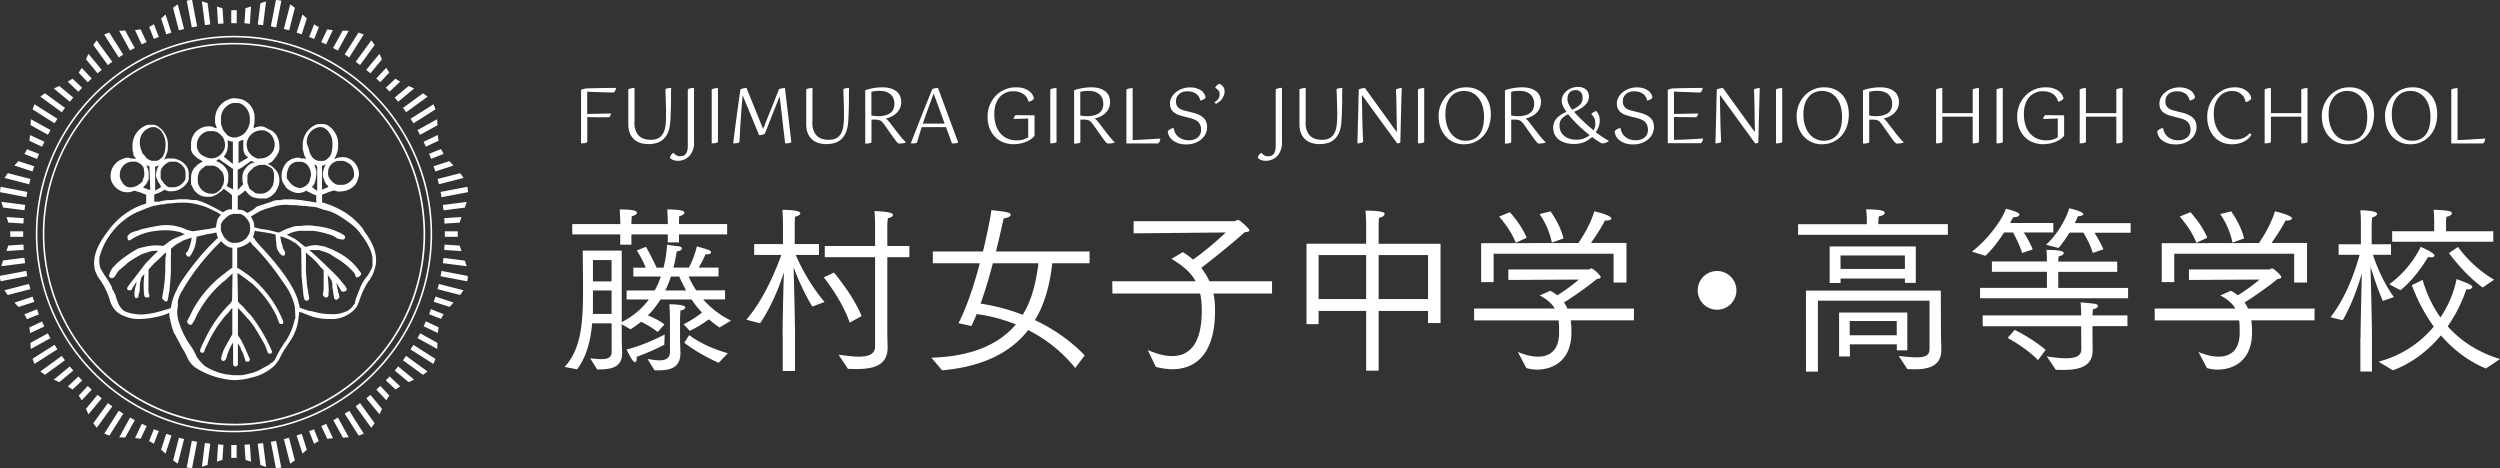 <svg id="_レイヤー_2" xmlns="http://www.w3.org/2000/svg" viewBox="0 0 312.63 58.54"><rect x="0" y="0" width="312.63" height="58.54" fill="#333333" stroke="none"/><defs><style>.cls-1{fill:#fff;stroke-width:0}</style></defs><g id="_レイヤー_1-2"><path class="cls-1" d="M70.6 45.89c2.22-2.38 2.31-6.02 2.31-9.96 0-1.31-.04-4.34-.04-4.59h4.88v8.94c1.47-.75 2.58-1.74 3.39-2.83h-2.78v-1.13h3.51c.32-.56.57-1.15.77-1.74H79.2v-1.11h1.54c-.34-.95-1.02-2.01-1.11-2.15l1.15-.45c.09.13.86 1.56 1.33 2.6h.86c.29-1.11.41-2.13.45-2.87.27.05 1.2.18 1.45.2.29.05.41.16.41.27 0 .16-.27.34-.66.36-.09.59-.2 1.27-.41 2.03h1.94c.68-1.29.95-2.47 1-2.65 1.52.43 1.77.52 1.77.75 0 .11-.16.25-.5.25-.07 0-.13-.02-.2-.02-.11.32-.48 1.06-.84 1.67h2.47v1.11h-3.73c.2.48.5 1.08.95 1.74h3.6v1.13h-2.74c.84.95 1.97 1.92 3.49 2.65l-1.43.86c-.5-.32-.93-.66-1.34-1.02-.63.45-1.45 1.02-2.4 1.43l-.77-.81c.54-.25 1.59-.88 2.31-1.47-.52-.54-.95-1.09-1.31-1.63h-3.89c-.43.68-.93 1.36-1.56 1.99.59.25 1.47.66 2.06 1.13l-.84.95c-.72-.57-1.54-1.02-2.08-1.29-.41.34-.86.66-1.33.95l-1.09-.63v1.15c0 1.24.05 2.26.05 2.47 0 1.92-1.61 2.03-3.12 2.03l-.88-1.4c.52.07 1 .11 1.4.11.77 0 1.29-.18 1.29-.88v-3.6h-2.44c-.18 2.06-.66 4.12-1.88 5.75l-1.56-.29zm.97-17.87h6v-.34s-.05-1.02-.07-1.49c1.61 0 2.15.16 2.15.41 0 .16-.21.34-.64.43-.02.18-.05.72-.05.72v.27h4.55v-.34s-.04-1.02-.07-1.49c2.13 0 2.15.32 2.15.41 0 .16-.23.34-.64.43-.04.18-.04.72-.04.72v.27h6.02v1.29h-6.02v1h-1.4v-1h-4.55v1.29h-1.4v-1.29h-6v-1.29zm4.91 11.24v-2.94h-2.33c0 2.19 0 2.44-.02 2.94h2.35zm0-4.07v-2.67h-2.33v2.67h2.33zm6.6 7.92c-.75.39-1.99.97-3.48 1.52.02.09.02.16.02.23 0 .27-.09.43-.21.43-.09 0-.2-.09-.34-.27-.29-.43-.66-1.2-.72-1.31 1.7-.43 3.57-1.24 4.77-1.88l-.05 1.29zM81 44.9c.41.05.97.16 1.47.16.7 0 1.31-.2 1.31-1.06v-4.32s-.02-.97-.07-1.63c0 0 1.99 0 1.99.39 0 .16-.23.34-.61.38l-.05.93v2.94l.05 1.38v.09c0 1.81-1.24 2.15-2.76 2.15h-.48l-.86-1.4zm4.8-8.58c-.38-.68-.66-1.29-.86-1.74H83.9c-.18.56-.41 1.15-.7 1.74h2.6zm.38 5.59c1.22.88 2.74 1.67 4.84 2.26l-1.15 1.2c-1.77-.79-3.28-1.72-4.3-2.51l.61-.95zm11.69-.03c0-2.22.09-5.86.16-7.85-.41 1.31-1.38 4.03-2.98 6.4l-1.72-.45c2.46-2.85 3.98-6.99 4.37-8.1h-3.39v-1.36h3.6v-2.83s-.02-.88-.07-1.45c.82 0 2.24.07 2.24.43 0 .16-.23.34-.66.43-.02.29-.04.84-.04.84v2.58h3.03v1.36h-2.9c.32.75 1.47 3.35 3.6 5.88l-1.52.57c-1.06-1.65-1.99-3.94-2.35-4.91.05 1.95.18 6.88.18 8.6v4.37h-1.54v-4.5zm8.39-1.54c-.9-2.65-3.01-5.36-3.24-5.66l1.27-.59c.2.23 2.42 2.9 3.46 5.43l-1.49.82zm-1.36 4.03c.84.09 1.72.23 2.49.23 1.16 0 2.04-.27 2.04-1.27V32.16h-6.29v-1.4h6.29v-2.94s-.02-.91-.07-1.43c1.72.09 2.31.23 2.31.48 0 .16-.21.34-.64.41-.05.34-.07.88-.07.88v2.6h2.76v1.4h-2.76v9.03c0 1.11.04 2.15.04 2.29 0 2.35-2.01 2.67-3.96 2.67-.34 0-.68-.02-1-.02l-1.15-1.74zm11.57.36c5.41-.16 8.62-1.88 10.57-4.16-1.97-.79-3.73-1.15-4.91-1.29-.2.52-.43 1.02-.66 1.49l-1.61-.36c1.04-1.99 1.97-4.84 2.67-7.49h-5.88v-1.47h6.27c.56-2.33.95-4.32 1.06-5.18 1.88.23 2.4.29 2.4.59 0 .18-.25.36-.86.45-.18.7-.5 2.24-.97 4.14h11.7v1.47h-4.66c-.45 4.14-1.67 6.29-2.17 7.11 2.1 1 4.3 2.4 6.22 4.41l-1.18 1.58c-1.81-2.24-3.89-3.73-5.88-4.75-1.99 2.56-5.27 4.55-10.77 5.04l-1.34-1.58zm7.69-11.81c-.43 1.63-.93 3.39-1.54 5.05 1.22.18 3.12.56 5.27 1.4.77-1.24 1.54-3.03 1.97-6.45h-5.7zm19.38 10.86c1.06.45 2.08.75 3.03.75 2.13 0 3.71-1.47 3.71-5.65v-.18c0-.75-.07-1.4-.2-1.99h-10.97l-.02-1.54h10.43c-.68-1.22-1.74-2.03-3.03-2.8l1.43-.84c.43.27.88.59 1.27.93 1.31-.9 3.12-2.44 4.09-3.39l-11.52.11v-1.52h12.67s.25-.16.41-.16c.2 0 1.4 1.11 1.4 1.29 0 .16-.23.23-.59.25-1.7 1.54-4.19 3.51-5.43 4.46.39.5.75 1.06 1.02 1.67h7.83v1.54h-7.33c.14.61.2 1.27.2 1.99v.18c0 5.5-2.51 7.29-5.34 7.29-.68 0-1.38-.11-2.06-.29l-1-2.08zm19.83-13.3h7.47v-2.42s0-.84-.09-1.72c2.29 0 2.4.29 2.4.41 0 .2-.29.43-.7.48-.05.43-.05 1.04-.05 1.04v2.22h7.74v9.91h-1.56v-1.52h-6.18v7.47h-1.56v-7.47h-5.95v1.65h-1.51V30.49zm7.47 6.92v-5.5h-5.95v5.5h5.95zm7.74 0v-5.5h-6.18v5.5h6.18zm5.77 1.18h10.07c-.34-.59-.93-1.15-1.88-1.63l1.33-.59c.34.18.61.36.86.57.93-.57 1.99-1.34 2.71-1.97l-8.82.05V33.7h10.04c.11 0 .2-.13.36-.13.23 0 1.15.88 1.15 1.06 0 .16-.18.23-.5.27-.66.59-2.87 2.19-4.09 2.92.16.25.32.5.43.77h8.33l-.02 1.47h-7.9c.07.48.09.97.09 1.45v.07c0 3.66-2.47 4.64-4.3 4.64-.52 0-1-.09-1.34-.2l-1.06-2.01c.72.31 1.65.59 2.51.59 1.4 0 2.65-.7 2.65-3.03v-.05c0-.48 0-.97-.07-1.45h-10.56V38.6zm.86-8.17l12.17-.02c.48-.7 1.51-2.33 1.99-3.96.16.02 2.13.5 2.13.88 0 .16-.23.27-.68.27h-.13c-.41.86-1.24 2.1-1.74 2.8h4.44v4.95h-1.61v-3.6h-15v3.55h-1.56v-4.89zm3.6-3.87c.14.16 1.43 1.54 2.1 3.19l-1.36.63c-.68-1.74-1.95-3.1-2.08-3.28l1.33-.54zm5.25 3.8c-.38-1.95-1.4-3.39-1.54-3.57l1.38-.34c.09.14 1.24 1.72 1.61 3.39l-1.45.52zm20.66 3.55c1.34 0 2.42 1.09 2.42 2.42s-1.08 2.42-2.42 2.42-2.42-1.08-2.42-2.42 1.09-2.42 2.42-2.42zm10.13-5.85h8.6v-.66s-.02-.77-.09-1.2c2.19 0 2.33.29 2.33.43 0 .18-.23.36-.75.45-.02.23-.05.63-.05.63v.34h8.69v1.33h-18.73v-1.33zm.97 8.3h16.88l.02 5.45c0 .27.05 1.67.05 1.92 0 2.17-1.74 2.47-3.37 2.47-.29 0-.61-.02-.88-.02l-1.08-1.65c.95.11 1.67.18 2.22.18 1.27 0 1.63-.34 1.63-1.09v-6h-13.96v8.87h-1.49V36.33zm2.98-5.52h10.77v4.55h-1.36v-.54h-8.05v.56h-1.36v-4.57zm1.18 8.26h8.53v4.73h-1.31v-.75h-5.88l.02 1.52h-1.36v-5.5zm8.23-5.45v-1.68h-8.05v1.68h8.05zm-1.02 8.3v-1.79h-5.88v1.79h5.88zm9.39-10.46c2.15-1.61 3.96-4.3 4.25-5.36.02 0 1.7.38 1.7.72 0 .16-.25.34-.72.34h-.07c-.09.2-.23.43-.38.72h5.41v1.18h-3.69c.34.54.84 1.4 1.11 2.13l-1.33.43c-.29-1.02-.91-2.15-1.13-2.56h-1.11c-.66 1.02-1.49 2.13-2.35 2.92l-1.67-.52zm1.04 4.53h8.35v-2.01h-6.88V32.7h6.88v-.07c0-.93-.05-1.31-.05-1.38 1.99 0 2.15.25 2.15.39 0 .16-.23.36-.63.41-.02.23-.05.48-.05.66h7.37V34h-7.37v2.01h8.73v1.29h-18.51v-1.29zm.32 3.44h12.31v-.11c0-.16 0-.88-.07-1.52.16 0 1.2.11 1.65.16.36.04.52.16.52.31s-.23.32-.63.39c-.02.29-.05.59-.05.77h4.37v1.34h-4.37v.95c0 .88.02 1.9.02 2.06 0 2.11-1.77 2.47-3.71 2.47-.31 0-.61 0-.9-.02l-1.13-1.67c.93.14 1.74.23 2.44.23 1.15 0 1.88-.27 1.88-1.13l-.02-2.87h-12.31v-1.34zm4 1.81c.23.11 2.38 1.2 3.87 2.51l-.95 1.27c-1.45-1.49-3.51-2.6-3.8-2.78l.88-1zm3.91-10.63c1.63-1.49 2.67-3.64 2.9-4.57.11 0 1.77.41 1.77.72 0 .13-.18.25-.68.27-.09.27-.23.54-.39.86h6.99v1.2h-4.52c.32.52.82 1.36 1.11 2.08l-1.33.45c-.29-1.06-.95-2.17-1.18-2.54h-1.72c-.43.68-.9 1.36-1.38 1.92l-1.56-.41zm13.61 7.96h10.07c-.34-.59-.93-1.15-1.88-1.63l1.33-.59c.34.18.61.36.86.57.93-.57 1.99-1.34 2.71-1.97l-8.82.05V33.7h10.04c.11 0 .2-.13.36-.13.23 0 1.15.88 1.15 1.06 0 .16-.18.23-.5.27-.66.59-2.87 2.19-4.09 2.92.16.25.32.5.43.77h8.33l-.02 1.47h-7.9c.07.48.09.97.09 1.45v.07c0 3.66-2.47 4.64-4.3 4.64-.52 0-1-.09-1.34-.2l-1.06-2.01c.72.31 1.65.59 2.51.59 1.4 0 2.65-.7 2.65-3.03v-.05c0-.48 0-.97-.07-1.45h-10.56V38.6zm.86-8.17l12.17-.02c.48-.7 1.51-2.33 1.99-3.96.16.02 2.13.5 2.13.88 0 .16-.23.27-.68.27h-.13c-.41.86-1.24 2.1-1.74 2.8h4.44v4.95h-1.61v-3.6h-15v3.55h-1.56v-4.89zm3.6-3.87c.14.16 1.43 1.54 2.1 3.19l-1.36.63c-.68-1.74-1.95-3.1-2.08-3.28l1.33-.54zm5.25 3.8c-.38-1.95-1.4-3.39-1.54-3.57l1.38-.34c.09.14 1.24 1.72 1.61 3.39l-1.45.52zm16.02 11.93c0-1.72.11-5.84.16-8.08-.43 1.47-1.24 3.91-2.4 5.86l-1.52-.38c2.22-2.83 3.3-6.56 3.64-7.81h-2.62v-1.31h2.78v-2.71s0-.95-.07-1.54c.2 0 2.1.02 2.1.45 0 .16-.2.34-.61.43-.05.29-.07.91-.07.91v2.46H299v1.31h-2.26c.27.81 1.09 3.17 2.62 5.29l-1.38.48c-.63-1.4-1.22-3.28-1.54-4.25.05 2.22.18 6.74.18 9.03v4.05h-1.45v-4.18zm2.24 2.96c2.76-.72 5.16-2.28 6.92-4.39a21.182 21.182 0 0 1-2.74-5.18l1.34-.66c.54 1.83 1.29 3.37 2.24 4.7.95-1.43 1.65-3.03 2.01-4.8 1.7.61 1.97.82 1.97.97 0 .18-.25.32-.57.32-.07 0-.11-.02-.18-.02-.59 1.74-1.38 3.28-2.33 4.64 1.79 2.01 4.07 3.33 6.54 4.09l-1.76 1.18c-1.92-.79-3.89-2.13-5.63-4.14-1.72 2.06-3.8 3.55-6 4.37l-1.81-1.09zm1.34-9.68c2.65-1.9 3.82-4.44 3.94-4.68.04.02 1.72.72 1.72 1.08 0 .14-.16.23-.43.23-.11 0-.23-.02-.36-.05-.16.25-1.47 2.56-3.46 4.16l-1.4-.74zm.38-6.63h5.25v-1.4s-.02-.72-.07-1.29c1.79.07 2.28.16 2.28.45 0 .16-.23.34-.68.43-.05.27-.05.7-.05.7v1.11h5.91v1.31h-12.65v-1.31zm8.24 1.97c.16.23 1.67 2.42 4.5 4.09l-1.43.97c-2.24-1.61-4.05-4.07-4.21-4.3l1.13-.77zM73.44 17.78c-.1.06-.22.1-.36.12-.14.02-.28.03-.42.03v-6.68c.09-.05.2-.09.35-.13.14-.04.28-.06.43-.07.15 0 .38-.01.68-.02.3 0 .62 0 .97-.02.35 0 .7-.01 1.05-.01h.89c-.01.13-.05.24-.1.35-.05.11-.12.18-.2.21-.22 0-.47 0-.75-.01-.28 0-.57-.01-.86-.02l-.89-.03c-.29-.01-.56-.02-.8-.04v2.79l2.97-.06c-.01.11-.04.22-.09.31-.05.09-.11.15-.17.16h-1.35c-.44 0-.89 0-1.35-.02v3.13zm5.89-2.52c0 .41.05.75.15 1.03.1.28.24.51.42.69.18.18.4.3.64.38.25.08.52.12.83.12.4 0 .72-.07.97-.21.25-.13.44-.33.58-.58s.24-.56.29-.93c.05-.36.08-.77.08-1.22 0-.49 0-1.02-.02-1.59-.02-.57-.04-1.17-.06-1.81.11-.05.22-.09.35-.11.12-.02.25-.03.37-.03-.02.4-.02.78-.02 1.14s0 .71-.01 1.06c0 .35-.02.7-.03 1.04s-.03.7-.06 1.07c-.04.51-.14.94-.29 1.29-.16.35-.36.62-.6.84-.24.21-.52.36-.84.45s-.66.13-1.02.13c-.34 0-.66-.05-.96-.14a2.059 2.059 0 0 1-1.33-1.21c-.13-.31-.2-.69-.2-1.13v-4.37c.21-.11.48-.17.78-.17v4.25zm7.47 2.56c0 .34-.05.65-.15.93-.1.28-.24.52-.42.72-.18.2-.39.36-.64.47s-.51.17-.8.17c-.26 0-.48-.04-.65-.12-.17-.08-.29-.17-.36-.27.01-.11.06-.22.14-.34.08-.12.18-.21.3-.27.09.11.2.22.34.3.14.09.3.13.5.13.12 0 .24-.02.35-.05.11-.03.22-.09.3-.19s.16-.22.22-.39c.05-.17.08-.38.08-.65v-7.1c.22-.11.48-.17.78-.17v6.81zm2.98-.04c-.1.06-.22.1-.36.12-.13.02-.28.03-.42.03v-6.75c.21-.11.48-.17.78-.17v6.77zm5.87-1.07s-.08.06-.13.08c-.06.02-.12.04-.19.06-.07.02-.13.03-.21.04-.07.01-.13.02-.19.02l-2.06-4.99c-.05.5-.09 1-.13 1.51-.04.51-.08 1.01-.11 1.51s-.07.99-.09 1.47-.05.94-.07 1.37c-.1.06-.21.1-.36.12-.14.02-.28.03-.42.03.13-1.1.27-2.22.43-3.36.15-1.14.31-2.26.47-3.39a1.727 1.727 0 0 1 .76-.18l2.08 5.13c.32-.81.65-1.64.99-2.47.34-.84.67-1.67.99-2.5.1-.05.22-.09.36-.11.13-.03.27-.04.39-.04l.8 6.78c-.09.05-.21.09-.35.11s-.29.03-.43.03l-.68-5.88c-.32.79-.63 1.58-.95 2.37-.31.79-.61 1.55-.9 2.28zm5.93-1.45c0 .41.05.75.15 1.03.1.28.24.51.42.69.18.18.4.3.64.38.25.08.52.12.83.12.4 0 .72-.07.97-.21.25-.13.44-.33.58-.58s.24-.56.29-.93c.05-.36.08-.77.08-1.22 0-.49 0-1.02-.02-1.59-.02-.57-.04-1.17-.06-1.81.11-.05.22-.09.35-.11.12-.02.25-.03.37-.03-.02.4-.02.78-.02 1.14s0 .71-.01 1.06c0 .35-.02.7-.03 1.04s-.03.7-.06 1.07c-.04.51-.14.94-.29 1.29-.16.35-.36.62-.6.84-.24.21-.52.36-.84.45s-.66.13-1.02.13c-.34 0-.66-.05-.96-.14a2.059 2.059 0 0 1-1.33-1.21c-.13-.31-.2-.69-.2-1.13v-4.37c.21-.11.48-.17.78-.17v4.25zm6.61-3.97a6.567 6.567 0 0 1 2.13-.37c.43 0 .8.05 1.1.15.3.1.55.23.74.4s.33.36.41.58c.09.22.13.46.13.7 0 .3-.06.57-.17.81s-.26.43-.44.6c-.18.17-.39.31-.62.42-.23.11-.47.2-.7.25.11.07.21.15.3.26.09.1.2.23.3.37l.94 1.22c.2.25.38.47.54.66.17.19.3.33.42.42v.06c-.09.04-.22.08-.39.1-.17.02-.33.03-.49.03a.798.798 0 0 1-.25-.21c-.1-.11-.25-.3-.43-.56l-1.12-1.59c-.08-.11-.16-.21-.23-.29-.07-.08-.15-.15-.24-.2s-.18-.09-.29-.11-.25-.03-.4-.03h-.45v2.85c-.1.06-.22.1-.36.12-.14.02-.28.03-.42.03v-6.65zm1.79.07a4.597 4.597 0 0 0-1.01.12v2.95c.11.03.23.06.38.07.14.02.3.03.49.03.62 0 1.11-.13 1.47-.38s.54-.64.54-1.17c0-.23-.04-.44-.11-.64-.08-.2-.19-.37-.35-.52-.15-.14-.35-.25-.58-.34-.24-.08-.51-.12-.83-.12zm3.91 6.57c.21-.53.43-1.1.67-1.71.24-.61.47-1.21.71-1.81.24-.6.47-1.18.7-1.74.22-.56.43-1.07.6-1.52.11-.05.22-.09.35-.11s.25-.04.38-.04l2.52 6.82c-.06.03-.14.06-.24.08-.1.02-.22.03-.36.03h-.09s-.06 0-.09-.01l-.74-2.02h-3.04c-.22.68-.42 1.33-.59 1.94-.06.03-.13.06-.22.07-.09.02-.19.02-.28.02h-.15a.36.36 0 0 1-.11-.02zm2.87-6.22c-.22.58-.45 1.18-.68 1.82-.23.64-.46 1.28-.68 1.93h2.73l-1.37-3.75zm12.6 5.29c-.06.08-.16.17-.3.29-.13.12-.31.23-.53.34-.22.11-.48.21-.78.28-.3.08-.64.12-1.02.12-.42 0-.82-.07-1.21-.21s-.73-.36-1.03-.65c-.3-.29-.54-.65-.72-1.08s-.27-.94-.27-1.53c0-.5.09-.97.27-1.41.18-.44.43-.83.75-1.17s.7-.59 1.13-.78.9-.28 1.41-.28c.42 0 .78.05 1.06.16s.5.24.67.39a1.53 1.53 0 0 1 .51.84c-.05.09-.13.17-.25.25-.12.08-.27.13-.43.16-.04-.16-.1-.32-.19-.48-.09-.16-.21-.3-.37-.42-.15-.12-.35-.22-.57-.3-.23-.07-.5-.11-.81-.11s-.59.05-.87.17-.53.28-.75.51c-.22.23-.39.52-.52.88s-.2.78-.2 1.27c0 .58.08 1.08.23 1.5.15.42.36.76.62 1.03s.55.47.88.59c.33.13.67.19 1.02.19.41 0 .72-.04.95-.13s.41-.17.54-.24v-2.36l-.94.03c-.32.01-.62.02-.88.02.01-.11.04-.21.09-.29s.1-.15.16-.18l2.36.02v2.61zm2.76.78c-.1.06-.22.1-.36.12-.13.02-.28.03-.42.03v-6.75c.21-.11.48-.17.78-.17v6.77zm2.19-6.49a6.567 6.567 0 0 1 2.13-.37c.43 0 .8.05 1.1.15.3.1.55.23.74.4s.33.36.41.58c.09.22.13.46.13.7 0 .3-.06.57-.17.81s-.26.43-.44.6c-.18.17-.39.31-.62.42-.23.11-.47.2-.7.25.11.07.21.15.3.26.09.1.2.23.3.37l.94 1.22c.2.25.38.47.54.66.17.19.3.33.42.42v.06c-.09.04-.22.08-.39.1-.17.02-.33.03-.49.03a.798.798 0 0 1-.25-.21c-.1-.11-.25-.3-.43-.56l-1.12-1.59c-.08-.11-.16-.21-.23-.29-.07-.08-.15-.15-.24-.2s-.18-.09-.29-.11-.25-.03-.4-.03h-.45v2.85c-.1.06-.22.1-.36.12-.14.02-.28.03-.42.03v-6.65zm1.79.07a4.597 4.597 0 0 0-1.01.12v2.95c.11.03.23.06.38.07.14.02.3.03.49.03.62 0 1.11-.13 1.47-.38s.54-.64.54-1.17c0-.23-.04-.44-.11-.64-.08-.2-.19-.37-.35-.52-.15-.14-.35-.25-.58-.34-.24-.08-.51-.12-.83-.12zm5.54 6.16c.51-.02 1.05-.04 1.6-.08.55-.03 1.17-.07 1.86-.11-.01.15-.05.27-.1.39-.06.11-.12.19-.19.22h-3.95v-6.75c.22-.11.48-.17.78-.17v6.51zm4.4-1.1c.06-.1.17-.19.31-.27.14-.08.29-.13.43-.13.02.18.07.36.15.54.08.18.2.34.36.49s.35.26.57.35c.23.09.5.14.82.14.46 0 .83-.12 1.11-.36.27-.24.41-.55.41-.94 0-.37-.1-.67-.29-.91-.19-.24-.54-.42-1.04-.55l-.89-.23c-.23-.06-.44-.12-.65-.2s-.38-.18-.53-.3c-.15-.12-.27-.27-.36-.45-.09-.18-.13-.4-.13-.66s.06-.51.19-.75.3-.46.53-.64c.22-.19.49-.34.79-.45.3-.11.63-.17.98-.17s.65.04.89.13c.25.09.45.2.6.32s.26.27.34.41c.07.15.12.28.13.4-.05.09-.13.17-.25.24-.12.07-.26.12-.42.14a1.287 1.287 0 0 0-.44-.78c-.13-.11-.29-.2-.48-.27s-.41-.1-.68-.1c-.43 0-.77.11-1.04.34-.26.23-.39.52-.39.89 0 .21.03.38.09.52.06.13.15.25.27.34.11.09.25.17.4.22.15.06.33.11.51.15l.84.21c.35.09.64.2.87.32s.41.27.55.42.23.32.28.5c.06.18.08.37.08.56 0 .29-.06.56-.18.82-.12.26-.29.49-.52.69s-.5.36-.82.48-.68.18-1.08.18-.72-.05-1.01-.15c-.28-.1-.52-.23-.71-.38-.19-.15-.34-.33-.43-.52s-.15-.37-.16-.55zm7.09-4.95c0 .18-.03.35-.1.51-.07.16-.15.3-.25.43s-.21.24-.33.33c-.12.09-.23.17-.34.22-.04 0-.09-.02-.14-.05s-.08-.07-.09-.11c.16-.11.3-.24.44-.39.13-.16.2-.36.2-.62 0-.2-.05-.36-.15-.48a1.2 1.2 0 0 0-.41-.31.87.87 0 0 1 .22-.33c.1-.09.21-.15.33-.18.17.06.31.18.44.34s.19.38.19.65zm7.19 6.35c0 .34-.05.65-.15.93-.1.28-.24.52-.42.72-.18.2-.39.36-.64.47s-.51.17-.8.17c-.26 0-.48-.04-.65-.12-.17-.08-.29-.17-.36-.27.01-.11.06-.22.14-.34.08-.12.18-.21.3-.27.09.11.2.22.34.3.14.09.3.13.5.13.12 0 .24-.02.35-.05.11-.03.22-.09.3-.19s.16-.22.22-.39c.05-.17.08-.38.08-.65v-7.1c.22-.11.48-.17.78-.17v6.81zm2.94-2.56c0 .41.05.75.15 1.03.1.28.24.51.42.69.18.18.4.3.64.38.25.08.52.12.83.12.4 0 .72-.07.97-.21.25-.13.44-.33.58-.58s.24-.56.29-.93c.05-.36.08-.77.08-1.22 0-.49 0-1.02-.02-1.59-.02-.57-.04-1.17-.06-1.81.11-.05.22-.09.35-.11.12-.02.25-.03.37-.03-.02.4-.02.78-.02 1.14s0 .71-.01 1.06c0 .35-.02.7-.03 1.04s-.03.7-.06 1.07c-.04.51-.14.94-.29 1.29-.16.35-.36.62-.6.84-.24.21-.52.36-.84.45s-.66.13-1.02.13c-.34 0-.66-.05-.96-.14a2.059 2.059 0 0 1-1.33-1.21c-.13-.31-.2-.69-.2-1.13v-4.37c.21-.11.48-.17.78-.17v4.25zm11.83 2.58s-.09.05-.17.07c-.08.02-.14.02-.2.02l-4.41-6.06c0 .49.01.98.02 1.46l.03 1.45c.01.48.02.97.04 1.46l.06 1.52a.91.91 0 0 1-.31.12c-.14.03-.27.05-.4.05.01-.55.03-1.09.04-1.61s.03-1.05.04-1.6c.01-.54.03-1.1.04-1.68.01-.58.03-1.2.05-1.86.11-.05.23-.09.37-.12.13-.03.27-.05.4-.05l3.99 5.52c-.01-.94-.03-1.86-.04-2.77s-.04-1.76-.07-2.57a1.419 1.419 0 0 1 .72-.18c-.03 1.01-.06 2.1-.09 3.25s-.05 2.34-.09 3.58zm3.01-.06c-.1.06-.22.1-.36.12-.13.02-.28.03-.42.03v-6.75c.21-.11.48-.17.78-.17v6.77zm1.8-3.21a3.753 3.753 0 0 1 1.03-2.64c.31-.32.68-.57 1.09-.75.41-.18.85-.26 1.32-.26.5 0 .94.08 1.33.26.38.17.71.41.97.71s.45.66.59 1.07c.13.41.2.85.2 1.33 0 .53-.08 1.02-.23 1.47-.15.46-.37.85-.67 1.19-.29.34-.65.6-1.07.8s-.9.29-1.43.29a2.99 2.99 0 0 1-2.19-.93c-.29-.3-.51-.67-.68-1.09-.17-.43-.25-.91-.25-1.45zm.85-.3c0 .54.07 1.01.2 1.43.14.41.32.76.55 1.04s.5.5.8.64.63.22.98.22c.73 0 1.3-.25 1.7-.75.4-.5.6-1.25.6-2.25 0-.49-.06-.93-.18-1.33s-.29-.74-.51-1.02c-.22-.28-.48-.5-.79-.65-.31-.15-.65-.23-1.03-.23-.3 0-.6.06-.88.17s-.53.29-.74.53c-.21.24-.38.54-.51.9-.13.37-.19.8-.19 1.3zm7.44-2.98a6.567 6.567 0 0 1 2.13-.37c.43 0 .8.05 1.1.15.3.1.55.23.74.4s.33.36.41.58c.09.22.13.46.13.7 0 .3-.06.57-.17.81s-.26.43-.44.6c-.18.17-.39.31-.62.42-.23.11-.47.2-.7.25.11.07.21.15.3.26.09.1.2.23.3.37l.94 1.22c.2.25.38.47.54.66.17.19.3.33.42.42v.06c-.09.04-.22.08-.39.1-.17.02-.33.03-.49.03a.798.798 0 0 1-.25-.21c-.1-.11-.25-.3-.43-.56l-1.12-1.59c-.08-.11-.16-.21-.23-.29-.07-.08-.15-.15-.24-.2s-.18-.09-.29-.11-.25-.03-.4-.03h-.45v2.85c-.1.06-.22.1-.36.12-.14.02-.28.03-.42.03v-6.65zm1.79.07a4.597 4.597 0 0 0-1.01.12v2.95c.11.03.23.06.38.07.14.02.3.03.49.03.62 0 1.11-.13 1.47-.38s.54-.64.54-1.17c0-.23-.04-.44-.11-.64-.08-.2-.19-.37-.35-.52-.15-.14-.35-.25-.58-.34-.24-.08-.51-.12-.83-.12zm9 2.94c.07-.1.17-.19.29-.27s.25-.12.37-.13c.11.12.21.28.29.47s.12.42.12.68c0 .31-.05.59-.15.84s-.22.46-.35.65c.26.2.53.38.8.56s.53.35.8.49v.08a1.514 1.514 0 0 1-.83.27c-.2-.11-.41-.23-.61-.37s-.41-.28-.61-.44c-.26.25-.57.45-.94.62s-.82.25-1.36.25c-.41 0-.77-.05-1.09-.15s-.59-.24-.81-.42c-.22-.18-.39-.39-.5-.64-.11-.25-.17-.52-.17-.82 0-.25.04-.47.12-.67.08-.2.19-.37.34-.53.15-.16.32-.3.52-.43s.43-.24.69-.35c-.17-.22-.3-.44-.42-.67-.12-.23-.18-.47-.18-.72s.06-.48.17-.69c.11-.21.26-.39.45-.55a2.27 2.27 0 0 1 1.42-.49c.23 0 .43.03.6.1.17.06.31.15.43.26.11.11.2.24.25.38.05.15.08.3.08.47 0 .25-.06.47-.17.66s-.26.37-.44.52c-.18.15-.37.29-.59.4-.22.12-.43.22-.65.32.1.13.23.28.4.45.17.18.35.37.57.57s.44.42.69.64c.25.22.51.44.78.66.05-.1.1-.22.14-.37.05-.14.07-.3.07-.49 0-.3-.06-.54-.16-.72-.11-.19-.22-.33-.33-.44zm-1.84 3.17c.4 0 .73-.06 1-.18s.49-.25.65-.38c-.29-.23-.57-.47-.85-.71-.27-.25-.53-.49-.76-.72s-.44-.45-.63-.66c-.19-.21-.34-.39-.45-.54-.32.15-.58.34-.78.55-.2.21-.3.51-.3.89 0 .28.06.53.17.75s.27.4.46.55c.19.15.41.26.67.34s.53.11.81.11zm-1.13-5.13c0 .25.06.5.17.72s.26.45.43.67c.2-.1.37-.2.54-.3s.3-.21.41-.32c.11-.11.2-.24.26-.38s.09-.3.09-.49c0-.13-.02-.25-.05-.37a.814.814 0 0 0-.15-.31.705.705 0 0 0-.27-.21.949.949 0 0 0-.4-.08c-.13 0-.25.02-.38.06-.12.04-.23.1-.33.19-.09.09-.17.2-.23.33s-.08.29-.08.49zm5.91 4.08c.06-.1.17-.19.31-.27.14-.08.29-.13.43-.13.02.18.07.36.15.54.08.18.2.34.36.49s.35.26.57.35c.23.09.5.14.82.14.46 0 .83-.12 1.11-.36.27-.24.41-.55.41-.94 0-.37-.1-.67-.29-.91-.19-.24-.54-.42-1.04-.55l-.89-.23c-.23-.06-.44-.12-.65-.2s-.38-.18-.53-.3c-.15-.12-.27-.27-.36-.45-.09-.18-.13-.4-.13-.66s.06-.51.19-.75.3-.46.53-.64c.22-.19.49-.34.79-.45.3-.11.63-.17.98-.17s.65.04.89.13c.25.09.45.2.6.32s.26.27.34.41c.07.15.12.28.13.4-.05.09-.13.17-.25.24-.12.07-.26.12-.42.14a1.287 1.287 0 0 0-.44-.78c-.13-.11-.29-.2-.48-.27s-.41-.1-.68-.1c-.43 0-.77.11-1.04.34-.26.23-.39.52-.39.89 0 .21.03.38.09.52.06.13.15.25.27.34.11.09.25.17.4.22.15.06.33.11.51.15l.84.21c.35.09.64.2.87.32s.41.27.55.42.23.32.28.5c.06.18.08.37.08.56 0 .29-.06.56-.18.82-.12.26-.29.49-.52.69s-.5.36-.82.48-.68.18-1.08.18-.72-.05-1.01-.15c-.28-.1-.52-.23-.71-.38-.19-.15-.34-.33-.43-.52s-.15-.37-.16-.55zm6.64 1.51v-6.68c.22-.12.48-.19.78-.2.18 0 .43-.01.74-.02s.64 0 .98-.02c.35 0 .68-.01 1.02-.01h.84a.89.89 0 0 1-.11.36c-.06.11-.13.18-.21.21-.22 0-.46 0-.73-.02s-.56-.02-.85-.03l-.88-.03c-.3-.01-.56-.03-.81-.04v2.8l3.02-.06c-.01.11-.05.22-.1.31s-.11.15-.17.16c-.46 0-.92-.01-1.38-.01s-.91-.01-1.37-.03v2.87c.56-.01 1.14-.03 1.74-.06s1.24-.07 1.91-.11c-.02.14-.06.27-.11.38-.06.1-.12.18-.19.21h-4.13zm11.3-.09s-.09.05-.17.07c-.08.02-.14.02-.2.02l-4.41-6.06c0 .49.01.98.02 1.46l.03 1.45c.01.48.02.97.04 1.46l.06 1.52a.91.91 0 0 1-.31.12c-.14.03-.27.05-.4.05.01-.55.03-1.09.04-1.61s.03-1.05.04-1.6c.01-.54.03-1.1.04-1.68.01-.58.03-1.2.05-1.86.11-.05.23-.09.37-.12.13-.03.27-.05.4-.05l3.99 5.52c-.01-.94-.03-1.86-.04-2.77s-.04-1.76-.07-2.57a1.419 1.419 0 0 1 .72-.18c-.03 1.01-.06 2.1-.09 3.25s-.05 2.34-.09 3.58zm3.01-.06c-.1.06-.22.1-.36.12-.13.02-.28.03-.42.03v-6.75c.21-.11.48-.17.78-.17v6.77zm1.8-3.21a3.753 3.753 0 0 1 1.03-2.64c.31-.32.68-.57 1.09-.75.41-.18.85-.26 1.32-.26.5 0 .94.08 1.33.26.38.17.71.41.97.71s.45.66.59 1.07c.13.41.2.85.2 1.33 0 .53-.08 1.02-.23 1.47-.15.46-.37.85-.67 1.19-.29.34-.65.6-1.07.8s-.9.29-1.43.29a2.99 2.99 0 0 1-2.19-.93c-.29-.3-.51-.67-.68-1.09-.17-.43-.25-.91-.25-1.45zm.85-.3c0 .54.07 1.01.2 1.43.14.41.32.76.55 1.04s.5.5.8.64.63.22.98.22c.73 0 1.3-.25 1.7-.75.4-.5.6-1.25.6-2.25 0-.49-.06-.93-.18-1.33s-.29-.74-.51-1.02c-.22-.28-.48-.5-.79-.65-.31-.15-.65-.23-1.03-.23-.3 0-.6.06-.88.17s-.53.29-.74.53c-.21.24-.38.54-.51.9-.13.37-.19.8-.19 1.3zm7.44-2.98a6.567 6.567 0 0 1 2.13-.37c.43 0 .8.05 1.1.15.3.1.55.23.74.4s.33.36.41.58c.09.22.13.46.13.7 0 .3-.06.57-.17.81s-.26.43-.44.6c-.18.17-.39.31-.62.42-.23.11-.47.2-.7.25.11.07.21.15.3.26.09.1.2.23.3.37l.94 1.22c.2.25.38.47.54.66.17.19.3.33.42.42v.06c-.09.04-.22.08-.39.1-.17.02-.33.03-.49.03a.798.798 0 0 1-.25-.21c-.1-.11-.25-.3-.43-.56l-1.12-1.59c-.08-.11-.16-.21-.23-.29-.07-.08-.15-.15-.24-.2s-.18-.09-.29-.11-.25-.03-.4-.03h-.45v2.85c-.1.06-.22.1-.36.12-.14.02-.28.03-.42.03v-6.65zm1.79.07a4.597 4.597 0 0 0-1.01.12v2.95c.11.03.23.06.38.07.14.02.3.03.49.03.62 0 1.11-.13 1.47-.38s.54-.64.54-1.17c0-.23-.04-.44-.11-.64-.08-.2-.19-.37-.35-.52-.15-.14-.35-.25-.58-.34-.24-.08-.51-.12-.83-.12zm12.72 6.42c-.1.06-.22.1-.36.12-.14.02-.28.03-.42.03v-3.34h-3.8v3.19c-.1.06-.22.1-.36.12-.14.02-.28.03-.42.03v-6.75c.22-.11.48-.17.78-.17v3.14h3.8v-2.97c.22-.11.48-.17.78-.17v6.77zm2.98 0c-.1.06-.22.1-.36.12-.13.02-.28.03-.42.03v-6.75c.21-.11.48-.17.78-.17v6.77zm7.66-.78c-.06.08-.16.17-.3.29-.13.12-.31.23-.53.34-.22.11-.48.21-.78.28-.3.08-.64.12-1.02.12-.42 0-.82-.07-1.21-.21s-.73-.36-1.03-.65c-.3-.29-.54-.65-.72-1.08s-.27-.94-.27-1.53c0-.5.09-.97.27-1.41.18-.44.43-.83.75-1.17s.7-.59 1.13-.78.9-.28 1.41-.28c.42 0 .78.05 1.06.16s.5.24.67.39a1.53 1.53 0 0 1 .51.84c-.05.09-.13.17-.25.25-.12.08-.27.13-.43.16-.04-.16-.1-.32-.19-.48-.09-.16-.21-.3-.37-.42-.15-.12-.35-.22-.57-.3-.23-.07-.5-.11-.81-.11s-.59.05-.87.17-.53.28-.75.51c-.22.23-.39.52-.52.88s-.2.78-.2 1.27c0 .58.08 1.08.23 1.5.15.42.36.76.62 1.03s.55.47.88.59c.33.13.67.19 1.02.19.41 0 .72-.04.95-.13s.41-.17.54-.24v-2.36l-.94.03c-.32.01-.62.02-.88.02.01-.11.04-.21.09-.29s.1-.15.16-.18l2.36.02v2.61zm7.32.78c-.1.06-.22.1-.36.12-.14.02-.28.03-.42.03v-3.34h-3.8v3.19c-.1.06-.22.1-.36.12-.14.02-.28.03-.42.03v-6.75c.22-.11.48-.17.78-.17v3.14h3.8v-2.97c.22-.11.48-.17.78-.17v6.77zm4.34-1.36c.06-.1.17-.19.31-.27.14-.08.29-.13.43-.13.02.18.07.36.15.54.08.18.2.34.36.49s.35.26.57.35c.23.09.5.14.82.14.46 0 .83-.12 1.11-.36.27-.24.41-.55.41-.94 0-.37-.1-.67-.29-.91-.19-.24-.54-.42-1.04-.55l-.89-.23c-.23-.06-.44-.12-.65-.2s-.38-.18-.53-.3c-.15-.12-.27-.27-.36-.45-.09-.18-.13-.4-.13-.66s.06-.51.19-.75.3-.46.53-.64c.22-.19.49-.34.79-.45.3-.11.63-.17.98-.17s.65.04.89.13c.25.09.45.2.6.32s.26.27.34.41c.07.15.12.28.13.4-.05.09-.13.17-.25.24-.12.07-.26.12-.42.14a1.287 1.287 0 0 0-.44-.78c-.13-.11-.29-.2-.48-.27s-.41-.1-.68-.1c-.43 0-.77.11-1.04.34-.26.23-.39.52-.39.89 0 .21.03.38.09.52.06.13.15.25.27.34.11.09.25.17.4.22.15.06.33.11.51.15l.84.21c.35.09.64.2.87.32s.41.27.55.42.23.32.28.5c.06.18.08.37.08.56 0 .29-.06.56-.18.82-.12.26-.29.49-.52.69s-.5.36-.82.48-.68.18-1.08.18-.72-.05-1.01-.15c-.28-.1-.52-.23-.71-.38-.19-.15-.34-.33-.43-.52s-.15-.37-.16-.55zm11.75-4.09c-.05.1-.14.19-.26.27-.12.08-.27.14-.44.16-.03-.15-.08-.31-.15-.47-.07-.16-.18-.31-.31-.44-.14-.13-.31-.25-.51-.34-.21-.09-.46-.13-.76-.13-.27 0-.53.05-.8.16-.27.1-.51.27-.72.5-.22.23-.39.53-.53.89s-.2.81-.2 1.33.07.97.21 1.37.33.73.57 1 .52.48.84.61.67.21 1.03.21c.43 0 .78-.07 1.08-.21s.54-.33.75-.57c.04.01.08.04.13.08s.08.08.09.11c-.05.09-.13.2-.25.33-.11.13-.27.26-.46.39-.19.12-.43.23-.72.32s-.63.14-1.03.14-.77-.07-1.14-.21-.69-.36-.98-.65c-.28-.29-.51-.65-.68-1.08-.17-.43-.26-.94-.26-1.52a3.727 3.727 0 0 1 1.02-2.6c.31-.33.68-.59 1.09-.78.41-.19.86-.28 1.33-.28.38 0 .7.05.97.16.26.11.48.24.64.39s.28.31.35.47c.07.16.11.29.11.39zm7.04 5.45c-.1.06-.22.1-.36.12-.14.02-.28.03-.42.03v-3.34h-3.8v3.19c-.1.06-.22.1-.36.12-.14.02-.28.03-.42.03v-6.75c.22-.11.48-.17.78-.17v3.14h3.8v-2.97c.22-.11.48-.17.78-.17v6.77zm1.79-3.21a3.753 3.753 0 0 1 1.03-2.64c.31-.32.68-.57 1.09-.75.41-.18.85-.26 1.32-.26.5 0 .94.08 1.33.26.38.17.71.41.97.71s.45.66.59 1.07c.13.41.2.85.2 1.33 0 .53-.08 1.02-.23 1.47-.15.46-.37.85-.67 1.19-.29.34-.65.6-1.07.8s-.9.29-1.43.29a2.99 2.99 0 0 1-2.19-.93c-.29-.3-.51-.67-.68-1.09-.17-.43-.25-.91-.25-1.45zm.85-.3c0 .54.07 1.01.2 1.43.14.41.32.76.55 1.04s.5.5.8.64.63.22.98.22c.73 0 1.3-.25 1.7-.75.4-.5.6-1.25.6-2.25 0-.49-.06-.93-.18-1.33s-.29-.74-.51-1.02c-.22-.28-.48-.5-.79-.65-.31-.15-.65-.23-1.03-.23-.3 0-.6.06-.88.17s-.53.29-.74.53c-.21.24-.38.54-.51.9-.13.37-.19.8-.19 1.3zm7.05.3a3.753 3.753 0 0 1 1.03-2.64c.31-.32.68-.57 1.09-.75.41-.18.85-.26 1.32-.26.5 0 .94.08 1.33.26.38.17.71.41.97.71s.45.66.59 1.07c.13.41.2.85.2 1.33 0 .53-.08 1.02-.23 1.47-.15.46-.37.85-.67 1.19-.29.34-.65.6-1.07.8s-.9.29-1.43.29a2.99 2.99 0 0 1-2.19-.93c-.29-.3-.51-.67-.68-1.09-.17-.43-.25-.91-.25-1.45zm.85-.3c0 .54.07 1.01.2 1.43.14.41.32.76.55 1.04s.5.5.8.64.63.22.98.22c.73 0 1.3-.25 1.7-.75.4-.5.6-1.25.6-2.25 0-.49-.06-.93-.18-1.33s-.29-.74-.51-1.02c-.22-.28-.48-.5-.79-.65-.31-.15-.65-.23-1.03-.23-.3 0-.6.06-.88.17s-.53.29-.74.53c-.21.24-.38.54-.51.9-.13.37-.19.8-.19 1.3zm8.22 3.25c.51-.02 1.05-.04 1.6-.08.55-.03 1.17-.07 1.86-.11-.01.15-.05.27-.1.39-.06.11-.12.19-.19.22h-3.95v-6.75c.22-.11.48-.17.78-.17v6.51zM29.26 4.48c13.66 0 24.78 11.12 24.78 24.79S42.92 54.06 29.26 54.06 4.48 42.94 4.48 29.27 15.6 4.48 29.26 4.48zm0 49.38c13.55 0 24.58-11.03 24.58-24.59S42.81 4.68 29.26 4.68 4.68 15.71 4.68 29.27s11.03 24.59 24.58 24.59zm0-48.5c13.18 0 23.91 10.73 23.91 23.92S42.44 53.2 29.26 53.2 5.35 42.46 5.35 29.27 16.08 5.36 29.26 5.36zm0 47.63c13.07 0 23.7-10.64 23.7-23.71S42.33 5.56 29.26 5.56 5.55 16.19 5.55 29.27s10.64 23.71 23.71 23.71zm-.34 2.65v1.62h.28s.07-.01.11 0h.28v-1.61h-.68zm2.11-.05c-.08 0-.15.01-.23.01h-.22l.12 1.9.14.05c.08.03.16.05.24.08l.31.1-.14-2.15h-.22zm1.65-.16c-.05 0-.11.01-.16.02l-.29.04.32 2.53.02.14.13.04c.09.03.17.05.26.08l.32.1-.38-2.97-.22.03zm1.85-.31l-.66.13.63 3.3h.19c.08-.02.15-.03.23-.04l.25-.04-.6-3.13-.04-.22zm1.62-.38l-.65.17.79 3.08.27-.19.2-.14.11-.09-.67-2.61-.06-.21zm1.37-.42c-.07.02-.15.05-.22.07l-.21.07.74 2.27.25-.23c.06-.06.13-.12.19-.17l.1-.1-.64-1.98-.21.07zm1.49-.54l-.15.06-.21.08.63 1.58.25-.15c.05-.03.11-.07.16-.09l.17-.09-.59-1.49-.27.11zm1.78-.78l-.61.29.75 1.59.24-.03c.05 0 .11-.01.16-.02l.31-.03-.75-1.59-.1-.2zm1.21-.63s-.09.05-.13.08l-.19.1 1.13 2.05.06.12h.17c.08-.01.15-.02.23-.02l.34-.02-1.35-2.46-.26.15zm1.49-.89s-.08.05-.12.08l-.26.17 1.74 2.74.16-.05.24-.09.24-.1-1.81-2.86-.19.12zm1.36-.94c-.06.05-.13.09-.19.14l-.18.13 1.77 2.44.17.24.18-.23c.05-.06.09-.12.14-.19l.11-.15-1.82-2.51-.18.13zm1.48-1.16l-.25.21s-.06.05-.1.08l-.17.14 1.65 2 .31-.68-1.31-1.58-.14-.17z"/><path class="cls-1" d="M47.39 48.42s-.07.07-.11.1l-.22.2 1.25 1.33.15-.24c.04-.07.08-.13.13-.2l.1-.14-1.13-1.21-.16.15zm1.12-1.13s-.07.08-.11.12l-.15.16 1.21 1.13.15-.1c.06-.04.13-.09.2-.13l.24-.15-1.33-1.25-.2.22zm1.14-1.3s-.08.09-.12.14l-.17.21 1.75 1.45.68-.32-2-1.65-.14.17zm1.01-1.31c-.05.06-.09.13-.14.19l-.13.18 2.5 1.82.15-.1c.06-.04.13-.09.19-.14l.23-.18-2.68-1.95-.13.18zm.87-1.29s-.05.08-.07.12l-.12.19 2.86 1.81.1-.24.09-.24.05-.16-2.74-1.74-.17.27zm.9-1.51s-.05.08-.07.13l-.15.27 2.46 1.35.04-.75-2.17-1.2-.11.19zm.71-1.42s-.04.1-.07.14l-.1.2 1.79.84.03-.31c0-.07.02-.14.03-.2l.03-.2-1.59-.75-.13.27zm.68-1.59l-.04.11-.12.31 1.49.59.09-.17c.03-.05.06-.11.09-.16l.15-.26-1.58-.63-.08.21zm.56-1.56c-.02.08-.05.15-.07.22l-.07.21 1.98.64.1-.11c.06-.06.12-.13.17-.19l.23-.25-2.27-.74-.07.21zm.34-1.15l2.82.73.09-.12c.05-.07.1-.13.14-.2l.19-.27-3.08-.79-.17.65zm.46-2.06c-.01.07-.03.14-.04.2l-.05.24 3.34.64.04-.25c.01-.07.03-.15.03-.23v-.19l-3.28-.63-.04.22zm.25-1.57c0 .05-.01.1-.02.16l-.03.22 2.97.38-.1-.33c-.03-.08-.05-.16-.08-.24l-.04-.13-2.67-.34-.03.29zm2.28-1.13l-.1-.31a3.25 3.25 0 0 0-.06-.17l-.07-.21-1.89-.12v.22c-.02.08-.02.16-.03.23v.22l2.14.14zm-.46-2.47h-1.62v.68h1.62v-.23s0-.04-.01-.05v-.4zm.3-1.31c.02-.06.04-.11.06-.17l.1-.31-2.16.14.02.24c0 .07.01.15.01.22v.22l1.9-.12.07-.21zm-2.17-1.99l.03.22c0 .05.01.11.02.16l.04.29 2.67-.34.04-.13c.02-.07.05-.14.07-.22l.11-.36-2.97.38zm-.28-1.64l.04.22c.01.08.03.15.04.23l.04.22 3.3-.63v-.19c-.02-.08-.03-.16-.04-.23l-.04-.25-3.13.6-.21.04zm-.38-1.61l.17.66 3.08-.79-.22-.31c-.04-.05-.08-.11-.12-.16l-.09-.12-2.61.67-.21.06zM54.3 21c.02.07.05.15.07.23l.07.21 2.27-.74-.3-.32s-.07-.08-.11-.12l-.1-.11-1.98.64.07.21zm-.4-1.13l1.58-.63-.14-.24c-.03-.06-.07-.12-.1-.18l-.09-.18-1.49.59.25.63zm-.64-1.53l1.59-.75-.03-.21c0-.06-.02-.13-.03-.19l-.03-.31-1.79.85.29.61zm-.73-1.48l2.05-1.13.13-.07-.05-.75-2.46 1.36.33.59zm-1.07-1.82s.05.08.08.12l.17.26 2.74-1.74-.05-.16-.09-.24-.1-.24-2.86 1.81.12.19zm-.94-1.37c.05.06.09.13.14.19l.13.18 2.68-1.95-.23-.18c-.06-.05-.12-.09-.18-.13l-.16-.11-2.51 1.82.13.18zm-.73-.95l2-1.66-.68-.31-1.75 1.45.43.52zm-1.08-1.26l1.33-1.25-.24-.15c-.07-.04-.13-.08-.2-.13l-.14-.1-1.21 1.13.46.49zm-1.16-1.18l1.13-1.21-.1-.15c-.05-.06-.09-.13-.13-.2l-.15-.24-1.25 1.33.49.46zm-1.58-1.41s.09.08.14.12l.21.18 1.45-1.75-.32-.68-1.66 2 .17.14zm-1.49-1.14l.55.4 1.82-2.51-.12-.17c-.04-.06-.08-.12-.12-.17l-.18-.23-1.82 2.5-.13.18zm-1.08-.72s.06.03.08.05l.19.12 1.81-2.86-.24-.1-.24-.09-.16-.06-1.74 2.74.3.19zm-1.42-.84l.27.15 1.35-2.46-.35-.02c-.07 0-.15 0-.22-.01h-.18L41.65 6l.19.1s.08.05.12.07zm-.35-2.41l-.31-.03c-.07 0-.14-.02-.2-.03l-.2-.03-.75 1.59.61.29.84-1.79zm-2.13-.59l-.22-.13-.62 1.58.63.25.59-1.49-.18-.09c-.06-.03-.13-.07-.2-.11zm-1.13-.86l-.55-.5-.73 2.27.64.21.64-1.98zM36.87.97l-.11-.09c-.07-.05-.13-.1-.2-.15l-.27-.19-.79 3.08.66.17.72-2.83zm-1.7-.89l-.24-.04c-.08-.01-.15-.02-.24-.03h-.19l-.59 3.07-.04.22.67.13.64-3.34zm-2.49 3.04l.22.03.37-2.97-.32.1c-.08.03-.17.05-.25.08l-.13.04-.31 2.45-.03.22.3.04c.05 0 .1.01.15.02zm-1.76-.17l.33.02.14-2.16-.31.1-.2.06-.19.06-.12 1.89h.22s.08.02.13.02zM29.6 1.27h-.28s-.07.01-.11.01h-.29V2.9h.68V1.27zM27.63.98c-.06-.02-.12-.04-.19-.06l-.31-.1.14 2.16.28-.02c.05 0 .1 0 .16-.01h.24l-.12-1.9-.19-.06zM25.82.35c-.08-.03-.17-.05-.25-.08l-.32-.1.38 2.97.22-.03s.1-.01.15-.02l.3-.04-.34-2.67-.13-.04zm-1.56 3.02c.06-.01.12-.02.17-.03l.22-.04-.63-3.3h-.19c-.07.02-.15.03-.23.04l-.25.04.64 3.34.27-.05zm-1.89.43l.21-.06.23-.06.21-.05-.79-3.08-.26.18-.21.15-.12.09.67 2.61.06.21zm-.94.28l-.73-2.27-.55.5.64 1.98.64-.21zM19 3.18c-.06.04-.12.07-.18.1l-.17.09.59 1.49.63-.25-.63-1.58-.24.15zm-1.61.52c-.07 0-.14.02-.2.03l-.31.03.84 1.79.61-.29-.75-1.59-.2.03zm-1.73.12h-.14c-.09.01-.18.01-.27.02l-.34.02 1.35 2.46.27-.15s.08-.05.13-.07l.19-.1-1.13-2.06-.07-.12zm-.63 3.24s.07-.04.1-.06l.28-.18-1.65-2.6-.09-.15-.16.06-.24.09-.24.1 1.82 2.86.19-.12zM13.67 8c.06-.05.12-.09.19-.14l.18-.13-1.95-2.68-.18.23c-.05.06-.1.13-.14.2l-.1.15 1.82 2.51.18-.13zm-.95.73l-1.66-2-.31.68 1.45 1.76.52-.44zm-1.59 1.4s.08-.07.12-.11l.22-.2-1.25-1.33-.15.24c-.04.07-.08.13-.13.2l-.1.15 1.13 1.21.16-.15zm-1.32 1.34l.23-.25s.05-.06.08-.09l.15-.16-1.08-1.01-.13-.12-.15.1c-.06.04-.13.09-.2.13l-.24.15 1.17 1.1.16.15zm-1.08 1.25l.43-.52-1.75-1.45-.68.32 1.83 1.51.17.14zm-1 1.32l.13-.18c.05-.06.09-.13.14-.19l.13-.18-2.51-1.82-.15.1c-.06.05-.13.09-.19.14l-.23.18 2.5 1.82.18.13zm-.55.81l-2.64-1.67-.22-.14-.1.24-.09.24-.05.16 2.74 1.74.36-.57zM6.1 16.66s.03-.06.05-.09l.17-.31-2.46-1.35-.02.37c0 .06 0 .13-.01.19v.18l2.16 1.2.11-.19zm-.55 1.07l-1.79-.84-.03.31c0 .07-.02.14-.03.2l-.03.2 1.59.75.29-.61zm-.68 1.52l-1.49-.59-.09.17c-.04.07-.08.13-.11.2l-.13.22 1.58.63.25-.63zm-.73 1.98c.02-.08.05-.15.07-.23l.07-.21-1.98-.64-.5.55 2.27.74.07-.21zm-.5 1.81l.17-.66-2.68-.69-.14-.04-.09.12c-.05.06-.09.12-.13.19l-.2.29 2.87.74.21.06zm-.22.96l-3.34-.64-.04.27c0 .07-.02.14-.03.21v.19l3.29.63.12-.67zM.17 25.25l.1.32c.03.09.05.17.08.25l.04.13 2.67.34.04-.3c0-.05.01-.1.02-.15l.03-.22-2.97-.38zm2.8 2.03l-2.15-.14.22.7 1.89.11.04-.67zm-1.69 2.33H2.9v-.68H1.28v.29s.01.04.01.05v.34zm1.69 1.65l-.04-.68-1.89.12-.05.14c-.02.08-.05.16-.08.24l-.1.31 2.16-.14zM.35 32.71c-.03.09-.06.17-.08.26l-.1.32 2.97-.38-.03-.22s-.01-.09-.02-.14l-.04-.32-2.67.34-.04.13zm3.02 1.57c-.01-.06-.03-.13-.04-.19l-.04-.22-3.3.63v.19c.02.07.03.14.04.21l.04.27 3.34-.64-.05-.26zm.37 1.65c-.02-.07-.03-.13-.05-.2l-.05-.21-.22.04-2.87.74.19.27.14.2.09.12 2.83-.73-.06-.23zm.34 1.17l-2.27.74.23.25c.06.06.12.13.17.19l.1.11 1.98-.64-.21-.64zm.68 1.93l-.06-.15-.08-.2-1.58.63.13.22c.04.06.08.13.11.2l.09.18 1.49-.59-.11-.27zm.5 1.17l-1.59.75.04.27s.01.09.02.13l.03.31 1.79-.84-.29-.61zm.73 1.48l-2.18 1.2v.14c.01.09.02.18.02.27l.02.35 2.46-1.35-.33-.59zm.83 1.44l-2.6 1.65-.14.09.05.16.09.24.1.24 2.86-1.82-.36-.57zm.91 1.38l-2.68 1.95.23.18c.06.05.13.09.19.13l.15.11 2.5-1.82-.4-.55zm1 1.32l-2 1.66.68.31 1.75-1.45-.43-.52zm1.39 1.59s-.07-.07-.1-.11l-.21-.22-1.33 1.25.24.15c.07.04.13.08.2.13l.15.1 1.21-1.13-.15-.16zm1.13 1.12s-.08-.07-.12-.11l-.16-.15-1.13 1.21.1.14c.04.06.09.13.13.2l.15.24 1.25-1.33-.21-.2zm.95.84l-1.45 1.76.31.68 1.66-2-.52-.44zm1.66 1.31c-.06-.05-.13-.09-.19-.14l-.18-.13-1.82 2.51.11.15c.04.06.09.13.14.19l.18.23 1.95-2.68-.18-.13zm.99.68l-1.81 2.86.24.1.24.09.16.06 1.74-2.74-.57-.36zm.06 3.32l.34.02c.08 0 .16 0 .24.01h.17l1.2-2.17-.59-.33-1.35 2.46zm1.97.1l.31.03c.07 0 .14.02.21.03l.19.03.75-1.59-.61-.29-.84 1.79zm2.63-1l-.27-.11-.59 1.49.17.09c.06.03.12.07.18.1l.24.14.62-1.58-.21-.08-.15-.06zm1.49.54l-.21-.07-.6 1.84-.04.14.13.12c.06.05.11.1.17.15l.25.23.67-2.06.07-.21-.21-.07c-.08-.02-.15-.05-.22-.07zm1.59.47l-.21-.06-.69 2.69-.04.14.11.09c.06.05.12.09.2.14l.27.19.74-2.87.05-.21-.29-.07s-.1-.03-.15-.04zm1.66.38l-.26-.05-.64 3.34.27.04c.07 0 .14.02.21.03h.19l.63-3.28-.22-.04c-.06-.01-.12-.02-.19-.04zm1.59.26l-.22-.03-.37 2.97.32-.1c.08-.03.17-.05.25-.08l.13-.04.31-2.45.03-.22-.3-.04s-.1-.01-.15-.02zm1.73.16l-.3-.02-.14 2.16.31-.1.18-.06.2-.06.12-1.89h-.22c-.05-.02-.1-.02-.15-.02zm8.58-25.54h-.01.01zm9.34-1.3c-.82-1.11-1.88-2-3.11-2.62-.36-.19-.73-.35-1.1-.5l-.9-.3h-.1v-1l.3-.1.5-.2.6-.2h.2c.41.2.8.1.8.1.61-.02 1.18-.27 1.61-.7.12-.11.23-.25.3-.4.08-.1.3-.8.3-1 .02-.96-.59-1.81-1.5-2.11-.19-.08-1.04-.16-1.61.2l.1-.2c.16-.25.25-.58.3-.7.08-.26.11-.53.1-.8.09-1.07-.46-2.09-1.41-2.61l-.3-.1h-.5c-.21-.02-.41.02-.6.1a2.73 2.73 0 0 0-1.61 2.61c-.02.27.01.55.1.8 0 0 .1.49.2.6.1.1.1.2.2.3-.1-.1-.2-.1-.4-.1h-.21c-.1 0-.3-.1-.4-.1-.21-.02-.41.02-.6.1-.2 0-.3.1-.5.2-.15.08-.29.18-.4.3-.51.58-.73 1.35-.6 2.11 0 .1.1.4.2.5.1.2.2.3.3.5l.1.1c.27.23.57.4.9.5.19.08.4.12.6.1.28 0 .55-.08.8-.2l.1-.1.2.1.8.4.3.1v.9l-.6-.1c-.4-.1-.8-.1-1.21-.2l-1.1-.1h-.9c-.24 0-.48.02-.7.1h-.4c-.25.02-.48.09-.7.2l-1.81.6-.5.4c-.22.15-.46.28-.7.4-.1-.1-.2-.1-.3-.2-.18-.11-.39-.18-.6-.2h-.3v-1.71l.6-.4.2-.2.2-.1c0 .1.3.4.3.4.14.16.31.3.5.4.32.12.66.19 1 .2h.81c.39-.14.74-.38 1-.7.1-.1.2-.2.2-.3.1-.1.26-.51.3-.6.07-.18.1-.6.1-.6.02-.47-.12-.93-.4-1.31l-.1-.1-.3-.3c-.2-.19-.44-.33-.7-.4.38-.12.7-.37.9-.7.17-.18.3-.38.4-.6 0-.1.1-.1.1-.2.08-.19.12-.4.1-.6.02-1.01-.4-1.96-1.37-2.25 0 0-.54-.38-.94-.36-.24.01-.6.1-.6.1l-.2.1h-.1v-.2c0-.2.1-.3.1-.5v-.4c.1-1.14-.61-2.19-1.71-2.51 0 0-.51-.1-.71-.1h-.1c-.21-.02-.41.02-.6.1A2.63 2.63 0 0 0 26.9 15v.1c-.02.21.02.41.1.6l.12.33-.22-.03-.2-.1c-.19-.08-.4-.12-.6-.1a2.19 2.19 0 0 0-2.21 2.17v.74c0 .1.14.38.22.5s.18.2.28.3c0 0 .4.4.5.4l.2.1.3.2c-.15.03-.29.1-.4.2-.1.1-.2.1-.3.2l-.4.4c-.24.32-.37.7-.4 1.1v.8c-.01.11.02.22.1.3.1.2.1.3.2.4l.1.2.2.2.2.2c.38.28.84.42 1.31.4.24.02.48-.02.7-.1.25-.1.49-.23.7-.4.1-.1.3-.2.4-.3 0 0 .14-.2.2-.2l.4.3s.21.15.26.18l.24.23.11.07v1.8s-.31-.04-.58.06-.55.3-.55.3l-.77-.43-.2-.1s-1.35-.73-2.01-.9c-.22-.08-.46-.12-.7-.1-.3 0-.6-.1-.9-.1h-.9l-1 .1h-.3c-.41.02-.81.09-1.21.2h-.6v-.9l.3-.1.5-.2.5-.3c.16.09.33.16.5.2h.4c.61-.02 1.17-.28 1.61-.7.32-.31.5-.7.5-.8v-.8c-.02-.25-.09-.48-.2-.7-.29-.49-.76-.85-1.31-1-.19-.08-.4-.12-.6-.1h-.6c-.15.03-.29.1-.4.2l.1-.2c.09-.16.16-.33.2-.5q0-.1.1-.2c.08-.26.11-.53.1-.8.09-1.07-.46-2.09-1.41-2.61l-.3-.1h-.5c-.21-.02-.41.02-.6.1a2.734 2.734 0 0 0-1.61 2.62c-.02.27.01.55.1.8v.1c0 .16.08.31.2.4.1.1.1.2.2.3-.1-.1-.2-.1-.4-.1h-.2c-.1 0-.3-.1-.4-.1-.21-.02-.41.02-.6.1-.29.09-.56.23-.8.4l-.3.3a2.24 2.24 0 0 0-.5 1.91c0 .1.1.2.1.3.1.22.23.43.4.6l.1.1c.4.4.94.62 1.51.6.28 0 .55-.08.8-.2l.7.2.5.2.3.1v1.11l-.6.2c-.2.1-.3.1-.5.2a9.283 9.283 0 0 0-3.72 3.11c-1.4 1.81-1.91 3.31-1.61 4.72-.01.11.33.86.5 1.1.1.1.57.82.7 1.1.29.54.53 1.11.7 1.71l.1.3.1.2c.18.4.45.74.8 1 .21.17.45.31.7.4.63.29 1.32.42 2.01.4 1.02-.02 2.04-.19 3.01-.5.18-.07.36-.08.5-.2l.2-.1c-.02.27.01.55.1.8.09.51.22 1.02.4 1.51.03.15.1.29.2.4.3.6.6 1.1.9 1.71.27.41.51.85.7 1.3.26.55.68 1 1.21 1.31 1.34.81 2.86 1.29 4.42 1.41h.1c.74 0 1.49-.1 2.2-.3 1.04-.22 2.01-.7 2.82-1.41.26-.28.5-.58.7-.9 0 0 .48-1.01.8-1.41.3-.5.7-1 1-1.61.31-.63.51-1.31.6-2.01 0-.3.1-.6.1-.9.4.1.8.3 1.1.4l.5.2c.72.2 1.46.31 2.2.3 1.17.08 2.31-.36 3.12-1.2.17-.18.3-.38.4-.6l.2-.5c.28-.89.68-1.74 1.2-2.51.1-.1.2-.2.2-.3.23-.34.4-.71.5-1.1.5-1.51 0-3.11-1.41-4.92zm-4.52-5.32l-.5.2-.2.1v-3.02c.19 0 .36-.08.5-.2-.22.37-.36.78-.4 1.2v.1c-.02.17.02.35.1.5 0 0 .12.56.5.9l.1.1-.1.11zm1.2-3.31h.8c.33.11.64.28.9.5.23.29.37.64.4 1v.4c0 .1-.1.2-.2.4l-.1.1c-.32.39-.8.62-1.31.6h-.4c-.32-.07-.6-.25-.8-.5-.1-.1-.3-.4-.3-.4-.23-.34-.1-1.01-.1-1.01.07-.26.21-.51.4-.7.17-.17.52-.32.7-.4zm-2.3-4.22h.3c.42.02.85.43 1 .7.27.38.41.84.4 1.31v.1c.02.27-.03 1.08-.3 1.51-.06.09-.3.3-.4.4-.2.16-.45.23-.7.2h-.3c-.96-.15-1.2-1.2-1.2-1.31-.01-.08-.3-.9-.3-.9a1.87 1.87 0 0 1 1.51-2.01zm-1.11 6.53c0 .1-.12.4-.2.5l-.3.3c-.1 0-.1.1-.2.1-.1.1-.3.1-.4.2-.63-.01-1.2-.39-1.4-.7-.1-.1-.25-.35-.3-.4-.1-.1-.1-.2-.1-.4 0-.42.11-.83.3-1.2.1-.2.3-.3.4-.4.18-.11.39-.18.6-.2h.59c.26.07.51.21.7.4.05.05.28.45.34.6.05.13.11.47.11.61s-.14.6-.14.6zm.71 1.31l-.46-.36c.09-.11.16-.18.26-.34s.2-.6.2-.6.08-.53.1-.7c.02-.24-.02-.48-.1-.7-.1-.2-.1-.4-.2-.5l.2.1.2.2v3.01l-.2-.1zm-11.05-6.23c.21.13.46.19.7.2v2.81l-.1-.1-.5-.4-.5-.4v-.1c.58-.59.51-1.78.4-2.01zm2.11 1.6c.08.21.22.38.4.5l.1.1-.7.4-.5.3v-2.68s.4-.24.6-.24v1.21c0 .1.1.3.1.4zm-.74 4.6l-.06.05v-2.53s.68-.36.67-.39l.43-.32.3-.2.3-.2c.08.08.5.2.5.2s-.17 0-.31.04c-.72.23-1.09.97-1.2 1.17 0 0-.1.4-.1.5 0 0-.03.83.1 1l-.64.68zm4.16-2.69c.1.1.2.2.2.3.15.24.13.79.1 1.1v.2c0 .2-.1.3-.1.5 0 .1-.1.1-.1.2-.1.1-.1.2-.2.3-.32.39-.8.62-1.31.6h-.2c-.27 0-.52-.1-.7-.3-.1-.1-.2-.1-.3-.2-.1-.1-.2-.2-.2-.3 0 0-.1-.2-.1-.3a.869.869 0 0 1-.1-.5v-.6c0-.2.1-.3.2-.5 0 0 .24-.26.4-.4l.2-.2c.23-.12.46-.22.7-.3h.7c.29.09.56.23.8.4zm-2.1-4.52c.22-.11.46-.18.7-.2h.4c.4.08.75.29 1 .6.24.32.37.7.4 1.1v.2c0 .2-.1.3-.1.5l-.1.2c-.29.47-.76.8-1.31.9h-.2c-.2 0-.3.1-.5 0-.47-.15-.86-.48-1.1-.9-.11-.25-.18-.53-.2-.8 0-.28.08-.55.2-.8.1-.1.1-.2.2-.3.17-.2.38-.37.6-.5zm-4.22-1.61a1.97 1.97 0 0 1 1.51-2.01h.7c.41.11.76.36 1 .7.28.38.42.84.4 1.31v.4c0 .2-.1.3-.1.4l-.1.3c-.1.2-.2.3-.3.5l-.3.3c-.1.12-.8.4-.9.4h-.4c-.36-.04-.68-.22-.9-.5-.25-.25-.42-.56-.5-.9a.869.869 0 0 1-.1-.5v-.4zm-2.51 4.42c-.12-.11-.23-.25-.3-.4-.11-.18-.18-.39-.2-.6v-.2c0-.83.59-1.55 1.41-1.71h.7c.1 0 .2.1.4.1.22.14.43.31.6.5l.1.1c.2.29.31.65.3 1 .02.21-.02.41-.1.6-.06.1-.05.11-.1.2-.15.3-.66.87-1.4.9h-.11c-.28 0-.55-.08-.8-.2-.18-.08-.35-.18-.5-.3zm2.71 3.92l-.2.39c-.17.2-.38.37-.6.5-.19.08-.4.12-.6.1h-.2c-.33-.05-.65-.19-.9-.4l-.1-.1c-.12-.11-.23-.25-.3-.4-.13-.21-.19-.46-.2-.7v-.2c0-.24.02-.48.1-.7 0-.1.1-.2.1-.3l.3-.3.1-.1c.2-.1.3-.29.49-.3h.9c.26.07.51.21.7.4l.2.2c.45.34.4 1.24.4 1.24-.01.17-.09.47-.09.47 0 .1-.1.2-.1.2zm.5 0l.1-.2c.08-.19.12-.4.1-.6v-.1s.09-.44-.06-.86c-.03-.09-.14-.35-.24-.45-.02-.04-.32-.42-.5-.5-.15-.15-.35-.23-.54-.31-.09-.03-.11-.06-.11-.09 0-.09.23-.18.25-.2h.1l.4.3.6.4.5.36.21.14v2.57l-.23-.13s-.32-.13-.36-.18l-.21-.16zm-.7 4.82c.11-.27.28-.51.5-.7.15-.16.32-.3.5-.41.1-.1.3-.1.5-.2h.8c.2 0 .3.1.5.2.18.08.5.5.5.5.1.1.1.2.2.3.13.22.23.99.06 1.41s-.47.71-.47.71l-.02.02c-.35.31-.81.49-1.28.49h-.2c-.29 0-.58-.12-.8-.3l-.3-.3-.1-.1s-.4-.7-.4-.9v-.7zm-7.53-4.62l-.5.3-.2.1v-3.01c.19 0 .36-.08.5-.2-.22.37-.36.78-.4 1.2-.02.17.02.35.1.5 0 0 .2.5.3.6s.1.2.2.3v.2zm.6-2.91c.15-.12.32-.22.5-.3h.8c.36.1.67.31.9.6.2.22.31.51.3.8v.7c-.03.15-.24.5-.3.5-.32.39-.8.62-1.31.6h-.4a.696.696 0 0 1-.4-.2l-.3-.3c-.1-.1-.1-.2-.2-.3l-.1-.1a.869.869 0 0 1-.1-.5v-.6c.07-.48.5-.8.6-.9zm-3.21-2.61A1.87 1.87 0 0 1 19 15.9h.3c.11-.01.22.02.3.1.3.11.55.32.7.6.24.4.38.84.4 1.31v.1c.02.27-.1 1-.1 1-.06.16-.2.5-.2.5-.1.2-.3.3-.4.4-.2.16-.45.23-.7.2h-.31c-.32-.07-.6-.25-.8-.5-.1-.2-.3-.3-.4-.5 0-.1-.1-.2-.1-.3l-.1-.2c0-.2-.1-.4-.1-.6v-.1zm-.8 5.46l-.21.06h-.2c-.37 0-.71-.19-.9-.5-.1-.1-.1-.2-.2-.3-.11-.18-.18-.39-.2-.6v-.2c0-.81.6-1.5 1.41-1.61h.6c.26.07.51.21.7.4l.1.1c.11.11.18.25.2.4 0 .1.17.76-.11 1.31-.04.07-.02.2-.1.3 0 0 .1-.16 0 0-.05.08-.66.6-1.09.64zm1.4.16l-.2-.1.08-.08s.22-.22.32-.33c0-.09.07-.11.09-.18 0 0 0-.01.01-.02 0-.1.1-.1.1-.2s.1-.1.1-.2v-.6c.02-.24-.02-.48-.1-.7-.1-.2-.1-.4-.2-.5l.2.1.2.1.1 2.91h-.2l-.5-.2zm2.66 1.94l.24-.02c.5 0 .9-.1 1.41-.1h.2c.68-.03 1.35.03 2.01.2.74.16 1.45.43 2.11.8 0 0 .45.18.6.3l.3.2c-.05.09-.23.26-.36.47-.15.24-.25 1.12-.25 1.12l-.2.05-.5.1c-.68.12-2.18.33-2.18.33l-.73-.16c-.23-.12-.46-.22-.7-.3-1.04-.32-1.9-.4-2.97-.21l-.6.1-1.45.31c-.76.35-1.11.21-1.6.7l-.1.1c-.02.03-.08.31 0 .4.01.03-.02.07 0 .1q.1.1.2.1t.2-.1c1-.64 2.13-1.01 3.31-1.1.84-.12 1.69-.08 2.51.1.21.02.42.09.6.2l.31.12-1.41.59c-.2.1-.3.2-.5.3l-.5.4-.3.19c-.56-.1-1.14-.1-1.71 0-.31.02-1.41.31-1.41.31-.93.51-1.81 1.12-2.61 1.81l-.4.4c-.22.23-.4.5-.5.8-.04.04-.08.24-.1.29-.1.1 0 .3.2.4h.2c.1 0 .2-.1.3-.2.1-.2.2-.3.3-.5.1-.1.2-.3.4-.4.3-.3.6-.5.9-.8.51-.37 1.05-.71 1.61-1 .16-.09.33-.16.5-.2.2-.1.4-.1.6-.2.29-.08.6-.12.9-.1h.2c-.28.29-.64.61-.92.91-.24.25-.38.37-.68.71-.24.29-1.61 2.1-1.61 2.1-.2.2-.3.4-.4.5l-.2.3a.26.26 0 0 0 0 .35c.03.03.06.04.09.06h.2c.1 0 .2 0 .2-.1l.61-.97c0 .3-.25.95-.25 1.35v.4c0 .05.03.13.06.19.04.07.09.12.14.12.1 0 .3-.1.3-.2-.02-.17.02-.35.1-.5.09-.26.03-1.09.14-1.39.05-.13.04-.28.1-.41 0-.1.29-.42.39-.52l-.09 1.19c.02.51-.01 1.04.1 1.54 0 .1.1.2.3.2h.2c.1-.1.2-.2.1-.3-.08-.29-.12-.6-.1-.9l.02-2.3c.3-.3.41-.48.71-.78l.54-.48.1-.1.41-.41.1-.1c.1-.1.26-.22.36-.22 0 0-.08.44-.1.6s-.03.97-.03.97a18.1 18.1 0 0 1-.4 4.02c0 .1.1.3.2.3 0 0 .13.2.2.2h.1c.11 0 .19-.09.2-.2.1-.3.1-.7.2-1 .1-1 .2-2.01.2-2.91v-1.24l.02-1.25c.24-.2.58-.49.58-.49l.96-.55 1.04-.34c-.07.62-.27 1.28-.57 1.82l-.12.05c-.1.1 0 .3.1.4l.1.1h.1c.1 0 .2 0 .2-.1l.1-.1c.15-.26.29-.53.4-.8 0-.1.1-.2.1-.3.12-.39.18-.8.2-1.2.5-.1.9-.2 1.31-.3l.6-.1.5-.1h.1c0 .28.17.67.17.67l-.17.13-.91.9a32.808 32.808 0 0 0-3.31 4.12c-.27.38-.51.78-.7 1.21-.31.57-.55 1.18-.7 1.81 0 .2-.1.4-.1.6l-.3.1-.49.14-.21.06c-.85.27-1.72.44-2.61.5a6.2 6.2 0 0 1-1.91-.3c-.2-.1-.5-.2-.6-.4-.22-.23-.4-.5-.5-.8l-.2-.5c-.07-.36-.21-.7-.4-1-.2-.3-.1-.3-.2-.5-.23-.46-.5-.89-.8-1.31-.22-.32-.42-.66-.6-1-.14-.46-.17-.94-.1-1.41.3-1.09.81-2.12 1.51-3.01.46-.61 1-1.15 1.61-1.61.58-.46 1.22-.83 1.91-1.1.3-.1.7-.3 1-.4.1 0 .2-.1.3-.1.11-.05.2-.06.3-.1.3-.1.6-.1.9-.2l.61-.06h.15zm5.97 2.88zM36.86 39.9c-.19.97-.57 1.89-1.1 2.71l-.3.4-.1.2c-.31.45-.57.92-.8 1.41-.11.27-.28.51-.5.7l-.2.1c-.11.12-.25.23-.4.3-.4.2-.7.4-1.1.6-.39.18-.79.31-1.2.4l-.4.1c-.33.08-.67.12-1 .1h-.5c-.3 0-.7-.1-1-.1l-.4-.1c-.83-.19-1.61-.53-2.31-1l-.1-.1c-.1-.1-.75-.75-.9-1.1-.21-.5-.48-.97-.8-1.41-.7-1-1.21-2.13-1.51-3.31-.1-.5-.1-1.01 0-1.51v-.6c.1-.51.3-.99.6-1.41l.1-.2c1.18-1.97 2.59-3.79 4.22-5.42l.4-.4.1-.1.1.1.22.24.37.26c.15.1.32.16.5.2s.21 0 .21 0v2.51l-.3.2c-.1.1-.3.2-.5.4-1.82 1.3-3.3 3.02-4.32 5.02-.11.28-.25.55-.4.8l-.1.2c-.09.09-.01.26.08.37.02.09.36.22.42.14l.1-.1c.03-.04.3-.5.3-.5.8-1.78 1.98-3.36 3.44-4.64l.47-.38c.2-.2.83-.79.83-.79l-.06 3.4-.17.3-.5.5a15.616 15.616 0 0 0-2.71 4.02l-.3.6c-.1.2-.2.5-.3.7l-.01.03c-.05.13.02.25.12.35l.2.02c.11 0 .19-.09.2-.2l.1-.3.3-.6c.61-1.35 1.43-2.61 2.41-3.72.2-.17.37-.38.5-.6l.19-.19v3.31l-.8 1.41c-.29.5-.49 1.04-.6 1.61 0 .1.1.3.2.3h.1q.1 0 .2-.1l.1-.1c0-.1.1-.2.1-.3.12-.45.29-.89.5-1.31l.3-.5v2.71c0 .16.14.29.3.3.1 0 .2-.1.3-.2v-2.71c.05.08.3.5.3.5l.1.3c.23.41.4.85.5 1.31 0 .1.1.2.3.2h.1c.1 0 .2-.2.2-.3 0 0-.6-1.41-.8-1.81l-.3-.6-.4-.6v-3.41l.2.2c.4.4.8.9 1.21 1.31.2.3.4.5.6.8.5.8 1 1.61 1.41 2.41 0 0 .2.6.3.8 0 .1.1.2.3.2h.1c.1-.1.2-.18.13-.31l-.03-.09c-.61-1.42-1.39-2.77-2.31-4.02-.18-.26-.38-.49-.6-.7-.3-.3-.5-.6-.8-.9-.1-.1-.3-.2-.4-.4l-.1-.1-.07-3.57c.49.3 1.03.69 1.48 1.06.22.14.43.31.6.5 1.17 1.09 2.12 2.38 2.82 3.82 0 0 .2.6.3.8 0 .1.1.2.3.2h.1c.06 0 .1-.07.12-.16.03-.06.03-.14-.02-.24-.81-2.01-2.09-3.8-3.72-5.22l-.6-.5c-.3-.2-1.25-.9-1.41-.9v-2.51c.51-.1.99-.3 1.41-.6l.2-.2.3.4.2.2c1.66 1.69 3.11 3.58 4.32 5.62-.29-.53-.65-1.03-.97-1.54.32.48.68.94.97 1.44.29.54.53 1.11.7 1.71 0 0 .11.41.1.6 0 .3.09 1.15 0 1.31zm-3.11-10.74l.4.1.19.04.12.06c0 .07.03.31.02.3 0 .3.08.6.08.9 0 .1.1.6.1.6.1.2.2.3.3.5l.1.1.1.1q.1.1.2.1h.2c.08-.12.12-.26.1-.4 0-.01 0-.03-.02-.04 0-.02-.1-.17-.1-.19-.17-.27-.17-.42-.26-.72 0-.02-.12-.35-.12-.35 0-.2-.1-.4-.1-.7.39.1.16.02.35.09l.11.04c.22.09.44.16.65.27l.2.1.5.3h.02c.16.06.78.73.78.73l.04 3.47c.1.9.16 1.72.26 2.53 0 .02.08.21.09.3 0 .1.1.2.3.2h.1c.1 0 .2-.2.2-.3v-.1c-.1-.3-.1-.7-.2-1.1-.09-.5-.1-1.01-.15-1.51-.05-.46-.07-.88-.05-1.4v-1.61c.3.3.7.6 1 .9l.16.16.25.25.4.51.09.09.31.31v2.01c.02.34-.02.68-.1 1 0 .08.03.15.12.23.02.05.07.11.18.16.08.02.2 0 .2 0 .23-.07.23-.36.2-.39v-.02c.08-.5 0-1-.02-1.5l-.07-.9.29.39c.1.2.17.24.27.54 0 .1.03.47.03.67.1.4.1.8.2 1.2 0 .17.13.3.3.3.11 0 .19-.07.24-.16.04-.03.07-.05.1-.1.09-.05-.07-.57-.07-.57-.06-.05-.04-.18-.08-.24-.02-.14-.19-.94-.2-1.05l.62 1.02c.1.1.3.1.3.1l.3-.1c.1-.12.1-.29 0-.4l-.1-.2-.5-.6c-.56-.74-1.27-1.33-1.91-1.99 0 0-1.81-1.72-2.11-1.92h1.01c.17-.03.35.01.5.1.38.09.75.22 1.1.4l.6.4c.82.45 1.56 1.03 2.2 1.71l.2.2.1.2c.08.08.1.3.1.3s.07.1.1.1c.35.04.59-.36.59-.36 0-.1.02-.15-.08-.25a7.493 7.493 0 0 0-2.82-2.51l-.6-.3-.2-.1c-.3-.1-.5-.2-.8-.3-.15-.08-.84-.16-1-.2-.34-.02-.68.02-1 .1l-.4.1h-.1l-.4-.3s-.8-.7-1.1-.8c-.13-.04-.5-.3-.8-.4.23-.12.46-.22.7-.3.16-.07.8-.2 1-.2h1.51c.86.09 1.7.3 2.51.6 0 0 .4.2.5.3s.7.2.8.2q.1 0 .2-.1c.1-.12.1-.29 0-.4a3.97 3.97 0 0 0-.9-.5 8.85 8.85 0 0 0-2.82-.7c-.6-.1-1.21-.1-1.81 0h-.4c-.28.02-.55.09-.8.2-.42.11-.83.28-1.2.5l-.2.1h-.2l-1.21-.3-.7-.1c-.31-.05-.61-.11-.9-.2h-.13c0-.09-.03-.31-.06-.6 0-.06-.22-.54-.39-.78.28-.18.62-.35.88-.53l.4-.2.5-.2c.3-.1.7-.2 1-.3.71-.22 1.46-.29 2.2-.2h.31c.5 0 1 .1 1.41.1.3 0 .6.1 1 .1.31.02.61.09.9.2l.3.1c.1 0 .2.1.3.1.56.11 1.11.31 1.61.6.52.3 1.03.64 1.51 1 .45.31.85.68 1.2 1.1.1.1.2.2.2.3.39.46.73.97 1 1.51.26.47.43.98.5 1.51v1c0 .11-.43.99-.7 1.31-.33.4-.6.83-.8 1.3-.1.2-.1.3-.2.5s-.2.6-.4 1l-.1.5c0 .1-.1.2-.2.3-.15.25-.35.46-.6.6-.11.11-.25.18-.4.2-.57.25-1.19.35-1.81.3-.71 0-1.42-.1-2.11-.3l-.5-.1h-.1l-.6-.2-.6-.2v-.2c-.05-.12-.05-.19-.1-.3-.4-2.2-3.01-5.32-4.82-7.22l-.6-.7-.1-.2-.2-.2c0-.1.1-.3.1-.3.04-.17.08-.33.1-.5l.6.1.7.1.6.1z"/></g></svg>